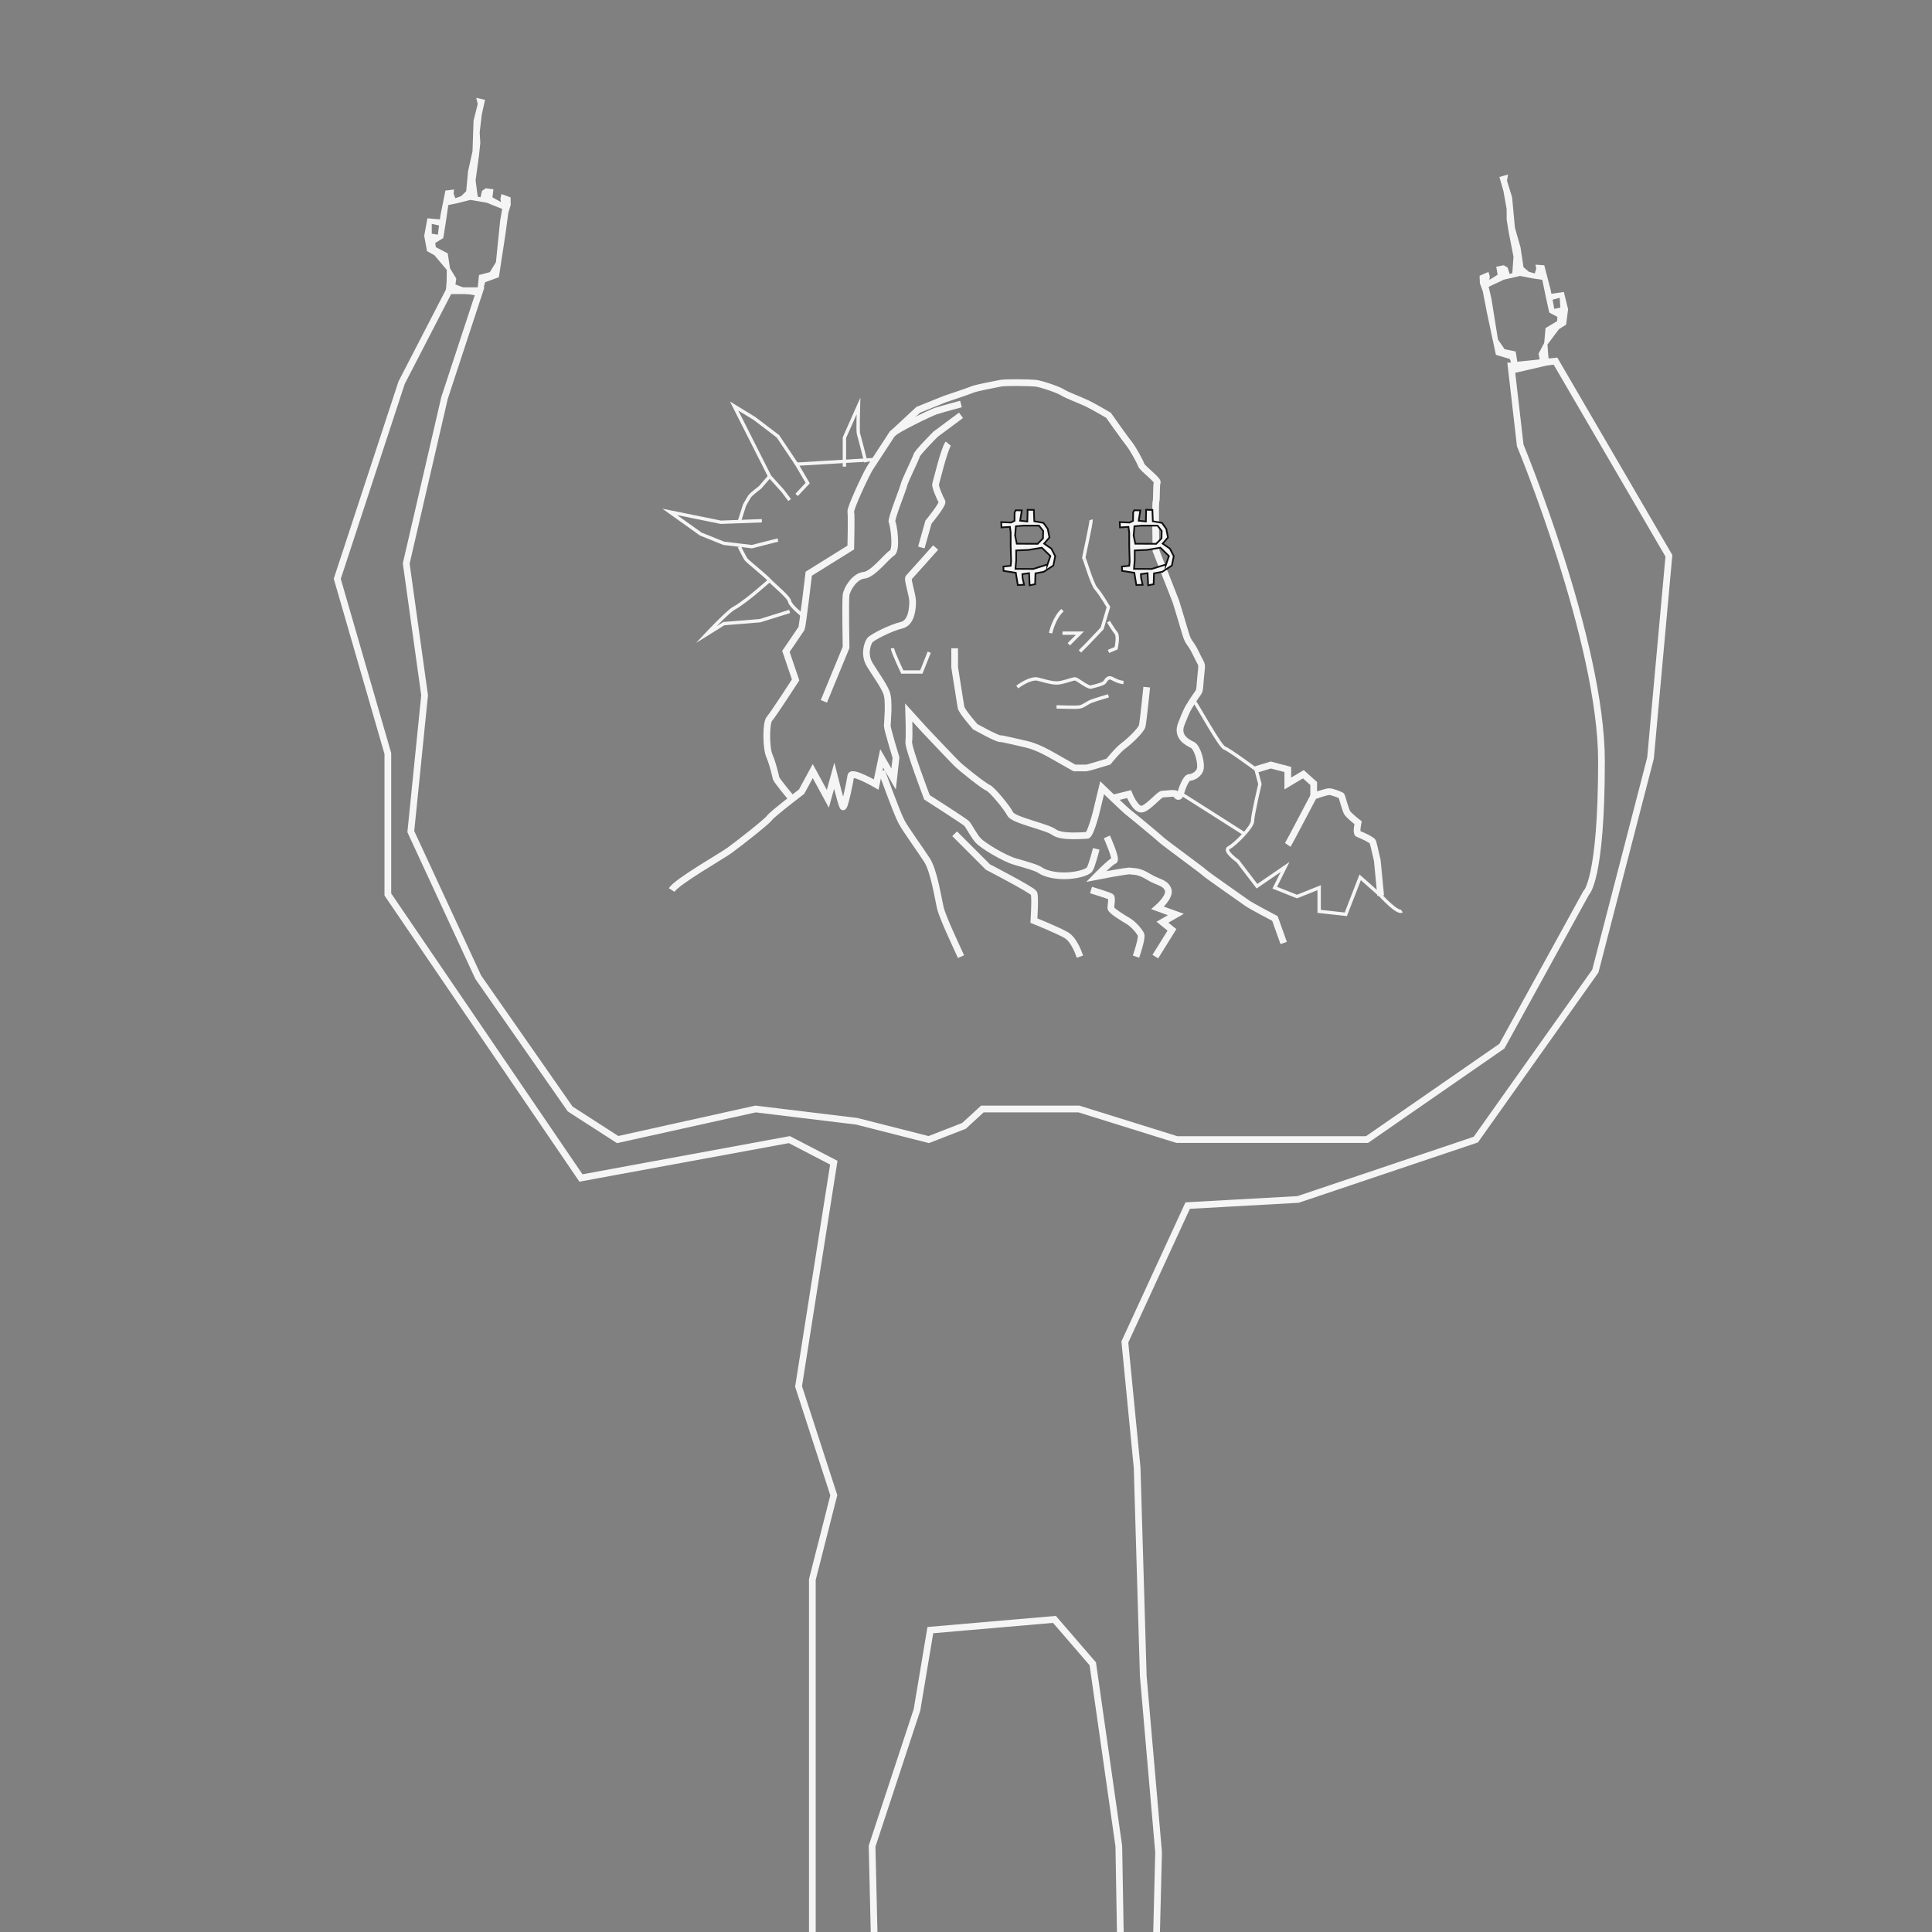 <?xml version="1.0" encoding="UTF-8"?>
<svg id="uuid-5fc21d54-2bf6-49be-a1f7-22031e90d765" data-name="Ebene 1" xmlns="http://www.w3.org/2000/svg" viewBox="0 0 576 576">
  <rect x="0" y="0" width="576" height="576" fill="#808080" stroke="none"/>
  <polyline points="334.02 576.92 333.56 550.42 325.8 496.05 314.37 482.8 277.37 486 273.39 509.76 260 550.42 260.62 576.92" style="fill: none; stroke: #f5f5f5; stroke-miterlimit: 10; stroke-width: 2px;"/>
  <path d="m242.19,576.92v-106l6.4-25.13-10.51-32.44,10.51-66.71-13.25-6.88-62.14,11.44-57.57-84.52v-42.03l-15.08-52.09,19.19-58.48,14.16-27.41h9.14l-10.51,31.98-11.42,49.34,5.48,39.29-4.11,40.66,20.1,43.4,27.41,39.29,14.16,9.12,41.12-9.12,30.15,3.66,21.47,5.46,10.51-4.09,5.48-5.03h28.78l29.24,9.12h56.65l40.21-27.85,25.13-45.69s4.57-3.66,4.57-39.29-24.22-94.12-24.22-94.12l-2.74-23.76,13.25-1.37,33.81,58.03-5.48,60.31-16.45,63.51-35.64,50.24-53,17.84-32.9,1.83-18.73,40.66,3.66,37.47,1.83,62.14,4.57,52.54-.62,24.68" style="fill: none; stroke: #f5f5f5; stroke-miterlimit: 10; stroke-width: 2px;"/>
  <path d="m462.39,87.6l-.03,1.9,2.65-.71.18,2.92-1.81.38-.35-1.94-.76-3.86-1.87-7.2-2.61-.18.22,1.2-.44,1.42-1.74-.49-1.62-1.39-.89-5.91-1.67-5.86-.84-9.09-1.53-4.92.34-1.84-2.59.73,1.21,4.25.95,5.35v3.11s.61,3.77.61,3.77l1.43,7.32-.36,4.89-.8.23-.59-1.91-1.16-.69-2.24.44.43,2.37-2.47,1.56.13-1.03-.41-1.35-2.64,1.15.09,2.27.87,2.38,1.15,5.97,2.75,12.95,4.17,1.25,1.43,4.15,10.4-2.4-.38-2.66-.24-3.42,3.42-4.57,2.14-1.35.58-4.6-1.26-5.14-3.85.56Zm1.84,8.14l-3.45,2.07-.4,4.44-1.69,3.21.35,1.74-4.24,1.9-2.19.2-.74-4.51-3.28-.67-1.99-2.88-1.96-12.26-.82-3.47,4.53-2.13,4.83-1.11,3.82.74,2.81.41,1.1,5.34.97,4.41,2.43,1.3-.08,1.25Z" style="fill: #f5f5f5;"/>
  <path d="m127.43,65.1l-.96,5.21.84,4.56,2.21,1.23,3.68,4.36-.04,3.43-.23,2.68,10.52,1.79,1.19-4.22,4.09-1.49,2-13.09.8-6.03.73-2.42-.04-2.27-2.7-.99-.33,1.38.18,1.02-2.56-1.42.3-2.39-2.26-.31-1.12.75-.48,1.94-.82-.19-.64-4.86,1.01-7.39.4-3.8-.19-3.11.64-5.39.96-4.32-2.63-.58.45,1.82-1.25,5-.31,9.12-1.33,5.95-.55,5.95-1.53,1.48-1.71.59-.52-1.39.15-1.21-2.59.33-1.46,7.29-.54,3.9-.24,1.95-1.83-.28v-2.92s2.7.56,2.7.56l-.14-1.9-3.88-.34Zm2.36,7.32l2.36-1.44.72-4.46.79-5.39,2.78-.57,3.77-.96,4.88.83,4.64,1.87-.62,3.51-1.25,12.35-1.82,2.98-3.23.86-.48,4.55-2.2-.08-4.35-1.65.25-1.76-1.88-3.11-.66-4.41-3.57-1.86-.15-1.25Z" style="fill: #f5f5f5;"/>
  <path d="m382.71,281.14l-2.6-7.3s-7.09-3.72-8.27-4.57c-1.18-.85-12.05-8.41-12.76-9.12s-12.05-8.98-12.76-9.69-8.98-7.56-9.93-8.27-7.8-7.33-7.8-7.33l-1.89,7.8s-.25.97-.62,2.16c-.57,1.85-1.41,4.23-1.98,4.23-.95,0-7.61.71-9.83-.95-2.22-1.65-12.15-3.55-13.09-5.44s-5.44-7.33-6.62-7.8-7.8-5.67-9.45-7.33c-1.65-1.65-9.69-10.16-9.69-10.16l-4.49-4.96s.24,7.09,0,8.75,5.44,16.55,5.44,16.55c0,0,11.11,7.09,11.82,7.8s2.18,3.78,3.57,5.2,7.54,5.2,10.85,6.15c3.31.95,6.62,1.89,7.56,2.6s3.55,1.65,7.09,1.65,6.85-.95,7.56-1.89,2.01-6.15,2.01-6.15" style="fill: none; stroke: #f5f5f5; stroke-miterlimit: 10; stroke-width: 2px;"/>
  <path d="m330,249.51s3.07,6.85,2.13,7.09-5.32,4.73-5.32,4.73c0,0,9.58-1.89,10.29-1.65s2.13-.24,5.2,1.65c3.07,1.89,4.96,1.65,5.91,3.78s-3.07,5.57-3.07,5.57l5.44,1.97-4.02,2.29,2.84,2.29-4.96,7.97" style="fill: none; stroke: #f5f5f5; stroke-miterlimit: 10; stroke-width: 2px;"/>
  <path d="m338.68,285.21s1.95-5.61,1.48-6.59-2.13-3.02-3.78-4.01-5.2-3.08-5.2-3.92.47-2.97,0-3.33-5.91-2.01-5.91-2.01" style="fill: none; stroke: #f5f5f5; stroke-miterlimit: 10; stroke-width: 2px;"/>
  <path d="m321.96,285.21c-.24-.71-1.65-4.96-4.02-6.38-2.36-1.42-9.69-4.36-9.69-4.36,0,0,.47-7.22,0-8.17s-13.71-7.8-13.71-7.8l-9.93-9.93" style="fill: none; stroke: #f5f5f5; stroke-miterlimit: 10; stroke-width: 2px;"/>
  <path d="m286.51,285.21c-1.18-2.65-5.44-11.55-6.15-14.52-.71-2.97-1.89-11.01-4.02-14.32-2.13-3.31-6.15-8.75-7.56-11.35-1.42-2.6-5.91-15.13-5.91-15.13" style="fill: none; stroke: #f5f5f5; stroke-miterlimit: 10; stroke-width: 2px;"/>
  <path d="m278.94,163.24s-7.58,8.51-8.04,8.98,1.19,5.2,1.19,7.09-.24,6.38-3.31,7.09-8.75,3.55-9.45,4.49-1.89,4.25,0,7.33,4.02,5.91,4.96,8.27c.95,2.36.24,8.98.24,9.93s2.6,9.45,2.6,9.45l-.71,6.38-3.55-6.15-1.65,7.8s-7.33-4.25-7.56-2.6-1.89,9.93-2.36,9.22-2.6-9.22-2.6-9.22l-1.89,6.85-4.5-8.27-3.33,6.15s-8.71,6.62-9.55,7.8-9.32,7.8-11.93,9.69-15.59,9.22-17.26,11.82" style="fill: none; stroke: #f5f5f5; stroke-miterlimit: 10; stroke-width: 2px;"/>
  <path d="m236.14,238.21s-4.58-5.48-4.76-6.19-.93-4.25-1.98-6.62c-1.05-2.36-1.08-9.93,0-11.11,1.08-1.18,7.8-11.58,7.8-11.58l-2.89-8.51s4.37-6.38,4.65-6.85,2.16-16.31,2.16-16.31l12.53-7.8s.24-9.69,0-10.64,4.49-11.11,5.67-13,5.91-8.98,6.62-10.16,11.58-6.39,13-6.86,7.56-2.13,7.56-2.13" style="fill: none; stroke: #f5f5f5; stroke-miterlimit: 10; stroke-width: 2px;"/>
  <path d="m286.51,123.82l-7.56,5.62s-5.44,5.44-5.67,6.38-3.55,7.56-3.78,8.75-4.02,10.4-3.55,11.11,1.57,8.27-.04,9.22-5.62,6.38-8.34,6.62-5.09,4.02-5.33,5.91,0,15.6,0,15.6l-6.62,16.07" style="fill: none; stroke: #f5f5f5; stroke-miterlimit: 10; stroke-width: 2px;"/>
  <path d="m282.72,132.27c-1.18,1.42-3.55,11.35-3.78,12.05s1.42,4.49,1.89,5.2-4.02,6.15-4.02,6.15l-2.13,7.56" style="fill: none; stroke: #f5f5f5; stroke-miterlimit: 10; stroke-width: 2px;"/>
  <path d="m266.06,193.26c.12,1.18,2.95,7.09,2.95,7.09h5.67l2.36-5.91" style="fill: none; stroke: #f5f5f5; stroke-miterlimit: 10;"/>
  <path d="m325.27,154.97c.24.71-2.36,11.64-2.13,11.49s2.36,7.66,3.66,9.07,3.67,5.44,3.67,5.44l-1.89,6.38-4.49,4.73-2.13,2.13" style="fill: none; stroke: #f5f5f5; stroke-miterlimit: 10;"/>
  <polyline points="318.65 192.08 321.96 188.77 316.76 188.77" style="fill: none; stroke: #f5f5f5; stroke-miterlimit: 10;"/>
  <path d="m316.76,181.91c-2.6,2.36-3.55,6.85-3.55,6.85" style="fill: none; stroke: #f5f5f5; stroke-miterlimit: 10;"/>
  <path d="m330.47,185.34s1.49,2.48,2.28,3.43,0,4.49,0,4.49l-2.28.95" style="fill: none; stroke: #f5f5f5; stroke-miterlimit: 10;"/>
  <path d="m303.29,204.84c1.18-.95,4.25-2.84,6.15-2.36s3.78,1.11,5.55,1.14,4.85-1.29,5.55-1.22,3.78,2.67,4.73,2.44,3.07-.77,3.78-1.21.98-2.25,2.74-1.23,3.17,1.07,3.17,1.07" style="fill: none; stroke: #f5f5f5; stroke-miterlimit: 10;"/>
  <path d="m314.99,210.75c1.54,0,5.79.24,6.97,0s2.13-1.18,3.31-1.65,5.2-1.65,5.2-1.65" style="fill: none; stroke: #f5f5f5; stroke-miterlimit: 10;"/>
  <path d="m341.88,204.86s-.98,9.75-1.34,11.55c-.25,1.25-3.93,4.74-5.58,5.92-1.65,1.18-4.49,4.73-4.49,4.73,0,0-6.17,1.89-6.51,1.89h-3.65l-7.09-4.02s-4.02-2.36-7.33-3.07c-3.31-.71-6.85-1.65-7.8-1.65s-7.33-3.55-7.33-3.55c0,0-4.02-4.52-4.25-5.8s-1.89-11.92-1.89-11.92v-5.67" style="fill: none; stroke: #f5f5f5; stroke-miterlimit: 10; stroke-width: 2px;"/>
  <path d="m331.79,237.94l4.81-1.19s1.82,4.49,3.64,4.49,5.36-4.49,6.31-4.49,3.78-.47,4.02,0,.95,1.47,1.42-.21,1.65-4.75,2.6-4.75,3.07-.95,3.31-2.84c.24-1.89-.95-6.15-2.36-6.85s-4.96-2.36-3.31-6.38c1.65-4.02,1.42-3.78,3.55-7.09,2.13-3.31,1.72-1.48,2.16-6.53.44-5.05.68-2.92-1.21-6.94-1.89-4.02-2.36-3.07-3.31-6.38-.95-3.31-2.84-9.44-2.84-9.44l-5.94-15.15s-.26-13.95,0-14.66.03-4.96.38-5.67-4.46-4.25-4.77-5.2-2.48-4.96-3.64-6.38-6.12-8.46-6.12-8.46c0,0-4.52-2.67-6.51-3.61s-6.01-2.43-7.2-3.22-6.38-2.56-8.04-2.74-8.98-.29-10.4,0-7.33,1.38-8.51,1.9-8.04,2.79-8.04,2.79l-8.04,3.24-7.8,7.26" style="fill: none; stroke: #f5f5f5; stroke-miterlimit: 10; stroke-width: 2px;"/>
  <path d="m258.15,137.78s-1.99-7.88-2.21-8.44,0-8.28,0-8.28l-4.19,9.43v8.62" style="fill: none; stroke: #f5f5f5; stroke-miterlimit: 10;"/>
  <path d="m355.76,208.62c1.32,1.77,7.97,13.95,9.3,14.39s9.4,6.39,9.4,6.39l1.17,4.37s-2.21,9.27-2.21,11.03-5.3,7.06-7.06,7.94c-1.77.88,2.65,3.97,2.65,3.97l5.74,7.5,8.39-5.74-3.09,6.18,6.62,2.65,6.62-2.65v7.06l7.94.88,4.29-11.03,6.13,5.44s4.97,5.48,6.29,4.61" style="fill: none; stroke: #f5f5f5; stroke-miterlimit: 10;"/>
  <polyline points="237.5 147.55 240.81 144.02 237.5 138.39 261.01 136.99" style="fill: none; stroke: #f5f5f5; stroke-miterlimit: 10;"/>
  <path d="m374.46,229.41l4.4-1.33,5.08,1.33v4.18l4.63-2.76,3.09,2.76v3.75s3.75-1.32,4.63-1.32,3.75,1.1,3.75,1.32,1.1,3.97,1.54,4.85,3.31,3.09,3.31,3.09c0,0-.66,3.09,0,3.31s4.19,1.77,4.41,2.43,1.32,5.52,1.32,5.52l1.01,10.48" style="fill: none; stroke: #f5f5f5; stroke-miterlimit: 10; stroke-width: 2px;"/>
  <path d="m383.93,251.91c.44-.66,7.72-14.56,7.72-14.56" style="fill: none; stroke: #f5f5f5; stroke-miterlimit: 10; stroke-width: 2px;"/>
  <path d="m220.41,162.98s1.54,3.09,1.99,3.75,5.52,4.63,7.06,6.29,5.74,4.97,5.96,6.29,4.12,4.39,4.12,4.39" style="fill: none; stroke: #f5f5f5; stroke-miterlimit: 10;"/>
  <polyline points="231.93 160.99 224.16 162.98 215.78 161.98 208.94 159.23 199.67 152.61 214.9 155.7 220.41 155.5 227.14 155.25" style="fill: none; stroke: #f5f5f5; stroke-miterlimit: 10;"/>
  <path d="m229.46,142.01l-2.87,3.31s-2.65,1.99-3.09,2.65-1.54,2.65-1.54,2.65l-1.54,4.88" style="fill: none; stroke: #f5f5f5; stroke-miterlimit: 10;"/>
  <path d="m235.42,182.29l-8.83,2.76-10.79.88-5.31,3.31s6.62-7.06,8.39-7.94,6.07-4.41,6.07-4.41l4.52-3.86" style="fill: none; stroke: #f5f5f5; stroke-miterlimit: 10;"/>
  <path d="m371,248.61s-18.58-11.85-19.02-12.07" style="fill: none; stroke: #f5f5f5; stroke-miterlimit: 10;"/>
  <polyline points="237.5 138.39 231.93 130.08 224.94 124.76 218.87 121.05 229.46 142.01 233.43 146.43 235.42 149.08" style="fill: none; stroke: #f5f5f5; stroke-miterlimit: 10;"/>
  <path d="m313.44,163.56l-2.15-1.49,1.59-1.83-.5-2.55-1.28-1.8-2.74-.48-.13-3.39-1.88-.03v.91l-.07,2.58-2.14-.24.5-3.08-1.81-.03-.34.64-.03,2.52-1.04.5-2.92-.13.07,1.58,2.52-.16.23,1.73v3.93l.13,4.66-.13,1.28-2.18.23.06,1.29,3.64.56.6,3.65,1.88-.07-.46-2.03-.06-1.15,2-.28.17,3.62,1.63-.33.11-3.23,2.48-.47,2.85-1.87.56-2.8-1.15-2.24Zm-10.79-3.92l.22-2.74,2.11-.19h4.79l1.24,1.59-.06,2.21-1.59,1.62-6.22-.03-.5-2.46Zm9.64,8.65l-4.26,1.34-5.29-.03.22-2.55v-2.95l3.63-.15,4.02-.66,2.55,2.49-.87,2.52Z" style="fill: #f5f5f5; stroke: #0f0f0f; stroke-miterlimit: 10; stroke-width: .5px;"/>
  <path d="m348.78,163.56l-2.15-1.49,1.59-1.83-.5-2.55-1.28-1.8-2.74-.48-.13-3.39-1.88-.03v.91l-.07,2.58-2.14-.24.5-3.08-1.81-.03-.34.64-.03,2.52-1.04.5-2.92-.13.07,1.58,2.52-.16.23,1.73v3.93l.13,4.66-.13,1.28-2.18.23.06,1.29,3.64.56.6,3.65,1.88-.07-.46-2.03-.06-1.15,2-.28.17,3.62,1.63-.33.11-3.23,2.48-.47,2.85-1.87.56-2.8-1.15-2.24Zm-10.79-3.92l.22-2.74,2.11-.19h4.79l1.24,1.59-.06,2.21-1.59,1.62-6.22-.03-.5-2.46Zm9.64,8.65l-4.26,1.34-5.29-.03.22-2.55v-2.95l3.63-.15,4.02-.66,2.55,2.49-.87,2.52Z" style="fill: #f5f5f5; stroke: #0f0f0f; stroke-miterlimit: 10; stroke-width: .5px;"/>
</svg>